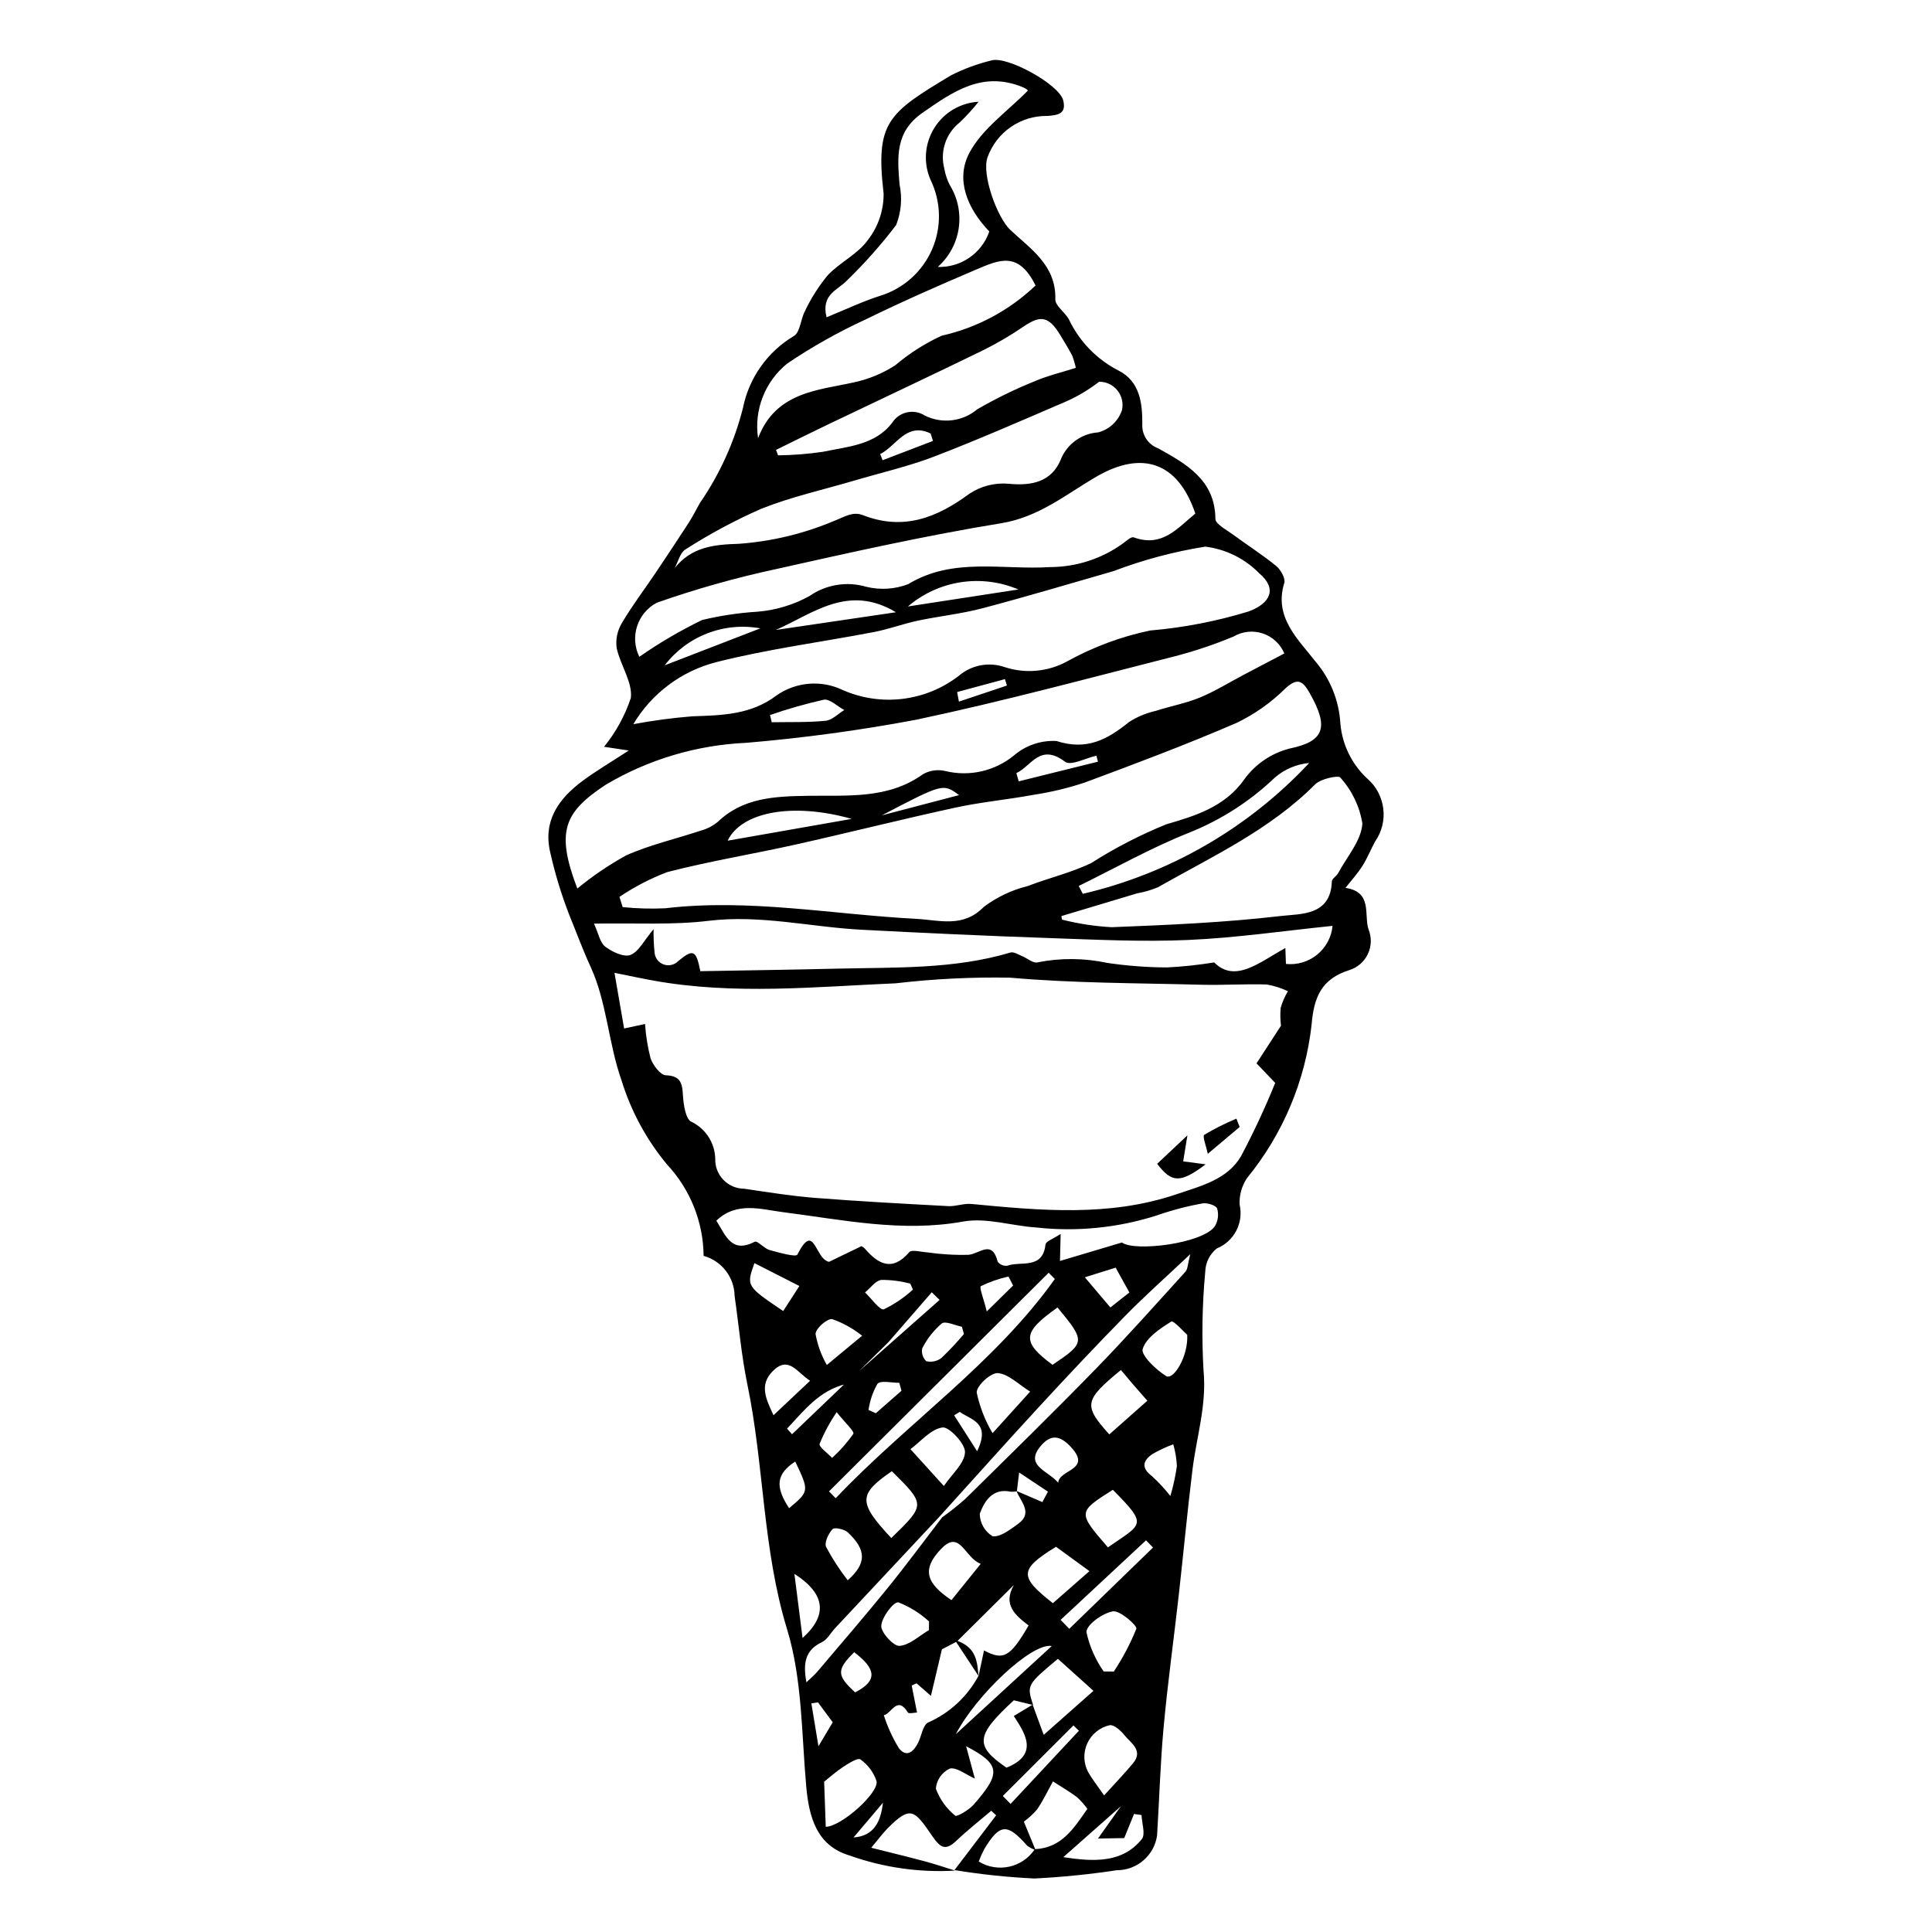 <?xml version="1.0" encoding="UTF-8"?>
<!-- The Best Svg Icon site in the world: iconSvg.co, Visit us! https://iconsvg.co -->
<svg fill="#000000" width="800px" height="800px" version="1.1" viewBox="144 144 512 512" xmlns="http://www.w3.org/2000/svg">
 <g>
  <path d="m397.13 639.73c-9.516 0.555-19.043-0.812-28.02-4.016-8.641-2.574-10.723-10.094-11.457-18.352-1.238-13.934-1.039-28.41-5.074-41.605-6.527-21.363-6.059-43.402-10.516-64.863-1.605-7.738-2.254-15.66-3.391-23.488l0.004-0.004c-0.09-4.953-3.43-9.262-8.211-10.582-0.086-8.98-3.527-17.602-9.652-24.168-5.461-6.559-9.566-14.133-12.086-22.289-3.488-9.836-3.914-20.844-8.23-30.199-2.078-4.5-3.805-9.238-5.68-13.82-2.047-5.285-3.703-10.715-4.953-16.246-2.086-8.496 2.156-14.406 8.465-19.105 3.621-2.699 7.551-4.992 12.301-8.098l-6.551-0.988c3.129-3.848 5.535-8.23 7.102-12.938 0.508-4.152-2.809-8.723-3.754-13.242h-0.004c-0.305-2.293 0.18-4.625 1.379-6.609 2.691-4.578 5.93-8.828 8.902-13.246 2.961-4.402 5.887-8.828 8.777-13.281 1.109-1.715 2.008-3.566 3.031-5.336l-0.004 0.004c5.254-7.633 9.105-16.141 11.379-25.125 1.598-7.988 6.504-14.93 13.508-19.094 1.703-1.031 1.766-4.5 2.949-6.641h-0.004c1.609-3.383 3.629-6.555 6.012-9.445 3.211-3.426 7.938-5.582 10.609-9.305 2.758-3.523 4.242-7.879 4.207-12.355-2.191-18.922 1.07-21.25 17.879-31.34 3.391-1.715 6.965-3.035 10.656-3.93 4.141-1.305 18.031 6.375 19.059 10.566 0.84 3.422-1.109 3.922-4.164 4.137-3.449-0.066-6.832 0.949-9.68 2.902-2.844 1.953-5.008 4.746-6.188 7.988-1.691 4.547 2.566 16.082 6.004 19.305 5.379 5.047 12.199 9.398 11.938 18.402-0.051 1.746 2.68 3.481 3.66 5.445 2.797 5.828 7.441 10.57 13.207 13.496 5.559 2.879 6.207 8.598 6.188 14.074-0.191 2.863 1.531 5.508 4.231 6.488 7.348 4.113 15.047 8.301 15.137 18.684 0.012 1.383 2.961 2.898 4.68 4.172 3.793 2.805 7.797 5.336 11.438 8.316 1.199 0.98 2.504 3.316 2.137 4.5-2.859 9.113 3.793 15.02 8.234 20.773v0.004c3.953 4.617 6.281 10.406 6.629 16.477 0.484 5.539 2.992 10.707 7.051 14.508 4.922 4.195 5.856 11.438 2.156 16.742-1.176 2.144-2.074 4.453-3.379 6.508-1.273 2.004-2.902 3.777-4.477 5.785 7.231 1.074 4.848 7.144 6.109 10.992h-0.004c0.863 2.098 0.805 4.465-0.16 6.519-0.965 2.051-2.75 3.606-4.918 4.281-7.426 2.34-9.395 7.219-9.992 14.363-1.648 14.938-7.586 29.074-17.098 40.711-1.414 2.086-2.113 4.578-1.984 7.094 1.094 4.824-1.465 9.727-6.043 11.59-1.891 1.512-3.016 3.785-3.07 6.207-0.812 8.711-0.965 17.469-0.449 26.199 0.867 9.148-1.863 17.516-2.938 26.242-1.359 11.039-2.383 22.129-3.629 33.184-1.312 11.648-2.926 23.262-4.004 34.938-0.887 9.574-1.152 19.215-1.746 28.82-0.77 5.281-5.305 9.195-10.645 9.191-7.246 1.094-14.543 1.828-21.863 2.195-7.098-0.34-14.172-1.082-21.184-2.227 3.672-4.848 7.356-9.691 11.047-14.527l-1.305-1.195c-3.07 2.617-6.262 5.106-9.172 7.887-2.906 2.773-4.269 2.023-6.504-1.25-4.699-6.875-5.707-8.074-11.707-2.066-1.199 1.199-2.207 2.586-4.426 5.227 5.344 1.348 9.762 2.406 14.148 3.582 2.719 0.73 5.402 1.645 8.102 2.477zm-29.148-129.12 12.164-10.75 12.855-11.367-2.074-2.023c-3.82 4.398-7.644 8.801-11.465 13.199l-11.285 11.113c-7.106 1.719-11.105 7.062-15.602 11.824l1.32 1.488c4.703-4.488 9.395-8.984 14.086-13.484zm45.398 28.508 6.856 2.945 1.477-2.758-7.633-5.082-0.602 5h-0.004c-0.543 0.102-1.094 0.133-1.645 0.09-4.856-1.016-6.984 2.606-8.184 5.856 0.031 2.438 1.312 4.684 3.394 5.953 2.113 0.262 4.664-1.777 6.731-3.25 4.09-2.918 0.723-5.871-0.391-8.754zm5.047 95.148v-0.004c-0.805-0.246-1.562-0.637-2.231-1.152-5.234-5.969-7.234-5.859-11.297 0.816-0.582 1.098-1.094 2.231-1.531 3.394 5.031 3.09 11.602 1.641 14.867-3.273 7.102-0.312 10.332-5.504 13.93-10.68-0.805-1.121-1.719-2.156-2.734-3.09-2.039-1.516-4.246-2.805-6.387-4.184-1.371 2.481-2.594 5.059-4.176 7.394h0.004c-1.047 1.227-2.238 2.324-3.543 3.273 0.852 2.062 1.969 4.777 3.098 7.5zm-0.648-38.422-5.106-1.242c-10.129 9.332-10.438 12.031-1.949 17.848 8.859-3.543 4.738-9.344 1.941-13.688l4.988-3.012 2.941 8.008 13.184-11.668-9.422-8.484c-8.23 6.875-8.277 6.969-6.578 12.234zm-14.43-7.797 1.426-6.664c5.125 2.754 6.961 1.77 11.812-6.621-3.512-2.684-6.906-5.496-3.894-10.723l-14.938 14.816c5.047 1.863 5.223 5.617 5.562 9.285l-5.938-9.016-3.762 1.961-2.914 12.336-3.805-3.324-1.289 0.582 1.414 7.16c-0.668 0.012-2.18 0.387-2.422-0.008-2.844-4.609-4.309 0.305-6.383 0.719v-0.008c0.977 3.059 2.312 5.988 3.981 8.73 2.074 2.688 4.008 0.844 5.16-1.52 0.871-1.785 1.172-4.477 2.578-5.258h0.004c5.742-2.531 10.465-6.914 13.41-12.453zm-10.172-42.34c-9.297 9.934-18.594 19.863-27.891 29.797-1.16 1.242-2.043 3.008-3.469 3.684-4.445 2.113-5.039 5.519-4.113 10.641 1.32-1.27 2.164-1.953 2.856-2.769 6.258-7.394 12.594-14.727 18.699-22.25 4.953-6.106 9.617-12.449 14.41-18.691v-0.004c2.141-1.52 4.199-3.16 6.16-4.906 11.559-11.391 23.164-22.738 34.484-34.359 8.18-8.395 15.973-17.172 23.855-25.855 0.617-0.68 0.57-1.961 1.27-4.633-6.555 6.188-12.043 11.051-17.168 16.273-7.766 7.914-15.359 16-22.879 24.148-8.816 9.562-17.48 19.273-26.215 28.922zm-78.234-130.34c0.207 3.074 0.695 6.121 1.465 9.105 0.637 1.809 2.598 4.426 4.016 4.481 4.262 0.168 4.375 2.43 4.586 5.637 0.152 2.34 0.742 6.027 2.195 6.68 3.809 1.824 6.262 5.641 6.344 9.863-0.055 2.066 0.727 4.066 2.168 5.551 1.438 1.484 3.414 2.328 5.484 2.336 6.227 0.91 12.457 1.934 18.715 2.426 11.785 0.926 23.586 1.559 35.387 2.188 2.027 0.109 4.102-0.766 6.109-0.574 18.297 1.75 36.523 3.477 54.367-2.57 6.535-2.215 13.484-3.883 17.125-10.121v0.004c3.336-6.305 6.356-12.777 9.039-19.387l-4.949-5.184 6.484-9.992c-0.203-1.57-0.23-3.156-0.082-4.731 0.441-1.543 1.086-3.019 1.914-4.394-1.781-0.852-3.672-1.449-5.617-1.785-5.789-0.18-11.59 0.219-17.379 0.066-16.879-0.453-33.805-0.387-50.617-1.871-10.129-0.184-20.258 0.316-30.32 1.492-21.355 0.91-42.758 3.141-64.16-0.711-3.09-0.555-6.164-1.223-10.375-2.066l2.555 14.75zm-6.785-33.684 0.855 2.707h0.004c3.742 0.383 7.512 0.488 11.27 0.312 22.242-2.625 44.293 1.641 66.422 2.793 6.297 0.328 12.496 2.5 18.039-3.188h0.004c3.465-2.59 7.414-4.461 11.613-5.496 5.586-2.164 11.547-3.519 16.883-6.133l0.004-0.004c6.293-4.004 12.934-7.426 19.844-10.23 7.266-2.137 15.449-4.473 20.625-11.875 2.926-4.051 7.176-6.949 12.016-8.191 9.254-1.91 10.539-5.586 5.312-14.762-1.848-3.246-3.238-4.102-6.453-1.137h0.004c-3.766 3.727-8.125 6.801-12.898 9.098-13.23 5.707-26.746 10.801-40.273 15.816h0.004c-4.481 1.484-9.082 2.578-13.75 3.277-6.836 1.258-13.805 1.898-20.586 3.375-14.137 3.074-28.164 6.625-42.285 9.777-11.305 2.523-22.781 4.387-33.977 7.289l0.004-0.004c-4.465 1.699-8.719 3.902-12.68 6.574zm176.2-64.512c-1.051-2.512-3.137-4.445-5.723-5.301-2.582-0.859-5.41-0.555-7.754 0.828-5.043 2.102-10.227 3.844-15.516 5.215-22.805 5.793-45.535 11.957-68.559 16.82-14.898 2.805-29.934 4.848-45.043 6.121-13.137 0.586-25.93 4.402-37.242 11.109-10.961 7.262-13.34 12.254-7.523 27.512 4.031-3.316 8.355-6.258 12.926-8.781 6.277-2.816 13.145-4.352 19.719-6.551v0.004c1.66-0.441 3.207-1.23 4.539-2.316 6.766-6.492 15.184-6.793 23.961-6.934 10.418-0.164 21.207 0.941 30.445-5.723 1.836-1.039 4-1.328 6.043-0.816 6.348 1.512 13.031-0.027 18.078-4.156 3.125-2.684 7.164-4.055 11.277-3.824 8.109 2.609 13.539-0.457 19.227-5.039 2.172-1.387 4.566-2.387 7.082-2.949 3.871-1.258 7.945-1.992 11.684-3.535 4.016-1.656 7.746-3.988 11.602-6.019 3.551-1.867 7.106-3.734 10.777-5.664zm-172.52 18.742c5.191-0.969 10.426-1.668 15.688-2.09 7.926-0.25 15.578-0.43 22.312-5.562l0.004-0.004c2.523-1.754 5.465-2.805 8.531-3.055 3.062-0.25 6.137 0.316 8.91 1.641 5 2.207 10.504 3.023 15.93 2.359 5.426-0.66 10.574-2.773 14.898-6.117 3.391-2.894 8.07-3.754 12.27-2.254 5.457 1.75 11.395 1.184 16.426-1.562 6.879-3.812 14.289-6.57 21.988-8.18 8.867-0.754 17.625-2.449 26.133-5.059 5.848-2.188 7.562-6.059 2.805-10.086-3.836-3.91-8.879-6.406-14.312-7.082-8.324 1.324-16.488 3.5-24.363 6.5-11.57 3.316-23.102 6.781-34.742 9.848-5.594 1.473-11.426 2.07-17.102 3.277-3.887 0.824-7.644 2.25-11.543 2.996-13.977 2.684-28.172 4.512-41.922 8.008l-0.004 0.004c-9.18 2.367-17.055 8.27-21.906 16.418zm1.586-17.855h0.004c5.277-3.676 10.832-6.934 16.617-9.742 4.809-1.16 9.707-1.898 14.645-2.203 4.856-0.387 9.57-1.805 13.832-4.16 4.391-3.055 9.926-3.953 15.055-2.449 3.691 0.902 7.57 0.66 11.113-0.703 11.875-7.223 25.113-3.695 37.625-4.519v0.004c6.965-0.027 13.742-2.242 19.375-6.336 0.848-0.656 2.102-1.785 2.762-1.543 7.566 2.766 11.629-2.496 16.32-6.301-4.648-13.836-14.285-16.703-26.152-9.82-8.004 4.641-15.242 10.734-25.262 12.371-20.016 3.266-39.836 7.711-59.625 12.141h0.004c-10.73 2.305-21.305 5.285-31.66 8.922-5.176 2.731-7.238 9.09-4.648 14.34zm183.72 71.305c-12.848 1.312-25.5 3.176-38.234 3.738-12.254 0.543-24.594-0.086-36.895-0.508-16.551-0.566-33.098-1.336-49.641-2.199-13.543-0.707-26.891-4.043-40.652-2.363-9.512 1.16-19.273 0.539-30.309 0.742 1.215 2.641 1.59 5.059 2.988 6.109 1.844 1.387 4.949 2.852 6.668 2.188 2.203-0.852 3.566-3.793 6.137-6.832v0.004c-0.035 2.082 0.051 4.16 0.262 6.231 0.125 1.418 1.066 2.637 2.406 3.117 1.34 0.48 2.84 0.141 3.84-0.871 3.981-3.305 4.758-3.004 5.883 2.656 11.988-0.219 24.047-0.379 36.102-0.672 15.473-0.375 31.059 0.211 46.098-4.277 0.844-0.25 2.051 0.543 3.051 0.945 1.375 0.555 2.922 1.957 4.043 1.676h-0.004c6.129-1.223 12.441-1.176 18.547 0.133 5.258 0.781 10.562 1.18 15.875 1.199 4.172-0.211 8.332-0.656 12.457-1.328 5.574 5.586 12.023-0.055 18.867-3.816l0.152 4.219h-0.004c2.981 0.312 5.961-0.574 8.285-2.469 2.32-1.895 3.789-4.637 4.078-7.621zm-174.34-94.824c4.492-5.594 10.273-6.223 17.078-6.43 8.719-0.641 17.277-2.711 25.324-6.129 2.644-1.008 4.742-2.516 7.484-1.453 10.785 4.184 19.605 0.66 28.215-5.684 3.07-2.039 6.746-2.969 10.422-2.644 6.231 0.629 11.254-0.609 13.688-6.176l-0.004 0.004c1.59-4.231 5.508-7.141 10.02-7.441 2.945-0.77 5.309-2.969 6.289-5.856 0.434-1.84 0-3.773-1.18-5.25-1.18-1.48-2.973-2.332-4.859-2.316-2.668 2.062-5.57 3.805-8.648 5.184-11.605 4.984-23.172 10.07-34.961 14.602-6.859 2.637-14.105 4.293-21.18 6.383-8.25 2.438-16.738 4.305-24.688 7.473v-0.004c-6.984 3.066-13.719 6.676-20.141 10.793-1.434 0.852-1.934 3.258-2.859 4.945zm102.48 92.227 0.152 0.934v0.004c4.32 1.098 8.738 1.773 13.188 2.012 14.961-0.59 29.957-1.23 44.793-2.969 5.266-0.617 13.223 0.012 13.535-9.145 0.027-0.773 1.246-1.418 1.688-2.242 2.328-4.344 6.144-8.613 6.402-13.133-0.73-4.543-2.769-8.773-5.859-12.176-0.449-0.656-5.176 0.32-6.652 1.805-11.988 12.062-27.25 19.09-41.738 27.309-1.738 0.715-3.547 1.242-5.394 1.566-6.707 2-13.414 4.012-20.113 6.035zm-53.066 87.516c-0.312-0.184 0.48 0.062 0.945 0.594 3.691 4.258 7.336 6.129 11.797 0.969 0.66-0.766 3.059-0.074 4.648 0.031 3.684 0.535 7.41 0.758 11.133 0.656 2.981-0.328 6.152-4.09 7.676 1.871 0.602 0.742 1.535 1.129 2.488 1.031 3.641-1.316 9.422 1.098 10.16-5.629 0.094-0.855 2.043-1.477 4.019-2.801l-0.18 7.164 16.422-4.898c3.258 2.516 21.41 0.32 24.621-4.301v-0.004c0.855-1.41 1.074-3.117 0.609-4.699-0.305-0.836-2.668-1.586-3.891-1.352v0.004c-4.086 0.734-8.109 1.793-12.031 3.16-10.328 3.309-21.234 4.406-32.016 3.219-6.477-0.43-13.219-2.68-19.344-1.578-16.277 2.934-31.984-0.477-47.949-2.512-5.574-0.711-12.16-2.871-17.484 2.285 2.508 3.984 4.019 8.758 10.172 5.582 0.707-0.367 2.484 1.785 3.922 2.188 2.488 0.699 7.008 1.941 7.371 1.227 4.59-9.016 4.566 1.172 8.406 1.906zm46.215-254.63c-4.562-9.16-9.559-6.844-15.84-4.172-9.898 4.207-19.75 8.555-29.406 13.273h0.004c-7.156 3.301-14.031 7.176-20.559 11.586-5.906 4.758-8.848 12.285-7.738 19.785 4.684-12.301 15.949-12.676 25.383-14.789 3.91-0.832 7.633-2.371 10.988-4.539 3.723-3.16 7.859-5.797 12.301-7.836 9.344-2.094 17.945-6.695 24.871-13.309zm-15.105-48.688h0.004c-1.535 1.938-3.207 3.769-4.996 5.481-3.691 2.91-5.293 7.746-4.07 12.289 0.254 1.516 0.746 2.981 1.457 4.344 2.098 3.41 2.93 7.453 2.344 11.414-0.586 3.961-2.551 7.59-5.547 10.246 6.121 0.207 11.656-3.602 13.656-9.391-5.852-6.094-9.043-13.812-5.246-20.898 3.418-6.383 10.117-10.969 15.488-16.465v-0.004c-0.371-0.375-0.82-0.668-1.312-0.855-10.688-4.398-18.449 1.074-26.633 6.766-7.262 5.051-6.684 11.691-6.082 18.988 0.758 3.606 0.441 7.352-0.914 10.773-3.945 5.184-8.273 10.066-12.949 14.602-2.312 2.566-7.031 3.629-5.481 9.824 5.019-2.031 9.539-4.211 14.281-5.715h0.004c6.148-1.914 11.156-6.422 13.703-12.34s2.375-12.656-0.465-18.438c-1.91-4.438-1.535-9.527 1.008-13.637 2.543-4.109 6.93-6.715 11.754-6.984zm25.777 70.516h0.004c-0.25-1.141-0.586-2.266-1.008-3.356-0.996-1.832-2.074-3.621-3.168-5.398-3.019-4.914-5.148-5.266-9.605-2.234v-0.004c-3.531 2.418-7.231 4.582-11.066 6.469-13.469 6.562-27.039 12.93-40.555 19.395-4.707 2.25-9.371 4.578-14.055 6.875l0.555 1.438h-0.004c3.961-0.043 7.918-0.352 11.84-0.93 6.606-1.395 13.902-1.766 18.414-7.734l-0.004-0.004c1.867-2.894 5.723-3.734 8.621-1.875 4.543 2.266 9.996 1.621 13.883-1.641 4.898-2.84 9.992-5.328 15.242-7.449 3.461-1.48 7.191-2.363 10.91-3.551zm0.766 137.31 1.082 2.082h0.004c22.988-5.356 43.871-17.422 59.988-34.668-3.344 0.305-6.512 1.641-9.062 3.832-6.606 6.32-14.371 11.305-22.871 14.68-10.004 3.988-19.449 9.324-29.137 14.074zm-66.176 160.44 1.777 1.816c18.836-19.891 41.953-35.496 58.074-58.102l-1.641-1.652c-19.402 19.312-38.809 38.625-58.211 57.938zm72.902 80.574c2.934-3.242 5.375-5.773 7.625-8.469 2.934-3.516-0.633-5.441-2.352-7.621-0.918-1.164-2.66-2.688-3.785-2.523h0.004c-2.613 0.582-4.805 2.348-5.93 4.777-1.125 2.43-1.055 5.242 0.191 7.613 1.02 1.828 2.359 3.484 4.246 6.223zm-74.191-3.633 0.426 11.949c4.098-0.043 14.199-9.043 13.449-12.137v0.004c-0.777-2.312-2.273-4.32-4.269-5.727-0.664-0.504-3.121 1.035-4.539 1.969-1.996 1.316-3.793 2.938-5.066 3.941zm39.938-0.836c-2.394-1.047-4.863-3.086-6.668-2.637l0.004 0.004c-2.09 0.984-3.488 3.012-3.668 5.312 1.031 2.809 2.809 5.281 5.137 7.16 0.41 0.379 3.637-1.516 4.898-2.949 7.312-8.34 7.117-10.68-2.016-15.457zm34.129-28.387 2.684 0.035h0.004c2.371-3.57 4.375-7.367 5.984-11.34 0.277-0.867-4.402-4.945-6.231-4.617-2.746 0.488-7.031 3.555-7 5.527v-0.004c0.828 3.731 2.379 7.266 4.562 10.402zm-56.125-53.066c-8.961 6.164-8.93 8.285-0.152 17.711 9.105-8.832 9.105-8.832 0.152-17.711zm60.715 88.777-15.266 13.496c8.297 1.301 15.711 1.527 20.797-4.781 1.023-1.27 0.004-4.203-0.074-6.367l-1.988-0.289-2.602 6.391-6.961 0.125zm-3.086-98.527 10.082-8.926c-1.625-1.852-2.75-3.117-3.856-4.402-1.062-1.238-2.106-2.5-3.148-3.742-9.754 8.031-10.008 9.359-3.082 17.07zm-14.125 29.781c-9.73 6.012-9.871 7.871-0.824 14.949l9.684-8.496zm-54.137-192.9c-15.805-4.457-29.25-1.816-32.883 5.777zm24.418 176.79c2.16-3.184 5.449-5.953 5.602-8.938 0.113-2.203-4.195-6.812-5.957-6.574-3.098 0.422-5.758 3.727-8.5 5.75zm22.867-25.012c-3.098-1.918-5.742-4.684-8.547-4.902-1.883-0.148-5.668 3.328-5.617 5.152 0.805 3.793 2.223 7.426 4.199 10.762zm20.605 41.277c9.152-6.363 10.758-5.719 1.309-15.258-9.352 5.934-9.352 5.934-1.309 15.258zm21.02-56.332c-0.84-0.723-3.644-3.871-4.219-3.512-3 1.879-6.629 4.246-7.586 7.262-0.516 1.621 3.516 5.516 6.219 7.184 1.938 1.195 5.894-5.207 5.586-10.934zm-34.371-7.242c-9.391 6.644-9.555 9.078-1.324 15.195 8.742-5.879 8.773-6.195 1.324-15.195zm-20.352 67.938c-4.34-1.68-5.438-9.113-10.375-4.078-5.516 5.629-3.906 9.32 2.617 13.695zm-22.473-252.18c-12.617-7.578-21.898 0.309-31.82 4.691zm-37.5 172.49c-2.164 6.09-2.164 6.09 7.625 12.695l4.289-6.633zm46.25 97.258 0.023-2.293v-0.004c-2.363-2.176-5.117-3.894-8.113-5.059-1.242-0.238-4.379 3.867-4.547 6.191-0.125 1.746 3.258 5.453 4.812 5.34 2.719-0.199 5.227-2.664 7.824-4.176zm-5.57-271.28 29.273-4.5c-4.816-2.051-10.105-2.715-15.277-1.922-5.176 0.797-10.02 3.019-13.996 6.422zm12.688 298.86 25.426-23.363c-5.227-0.973-19.957 12.898-25.426 23.367zm27.773-30.289 2.301 2.356 22.188-21.531-1.848-1.914zm-0.637-36.352c0.25-3.602 9.113-3.305 3.332-9.504-3.133-3.359-5.477-3.106-7.887-0.32-4.582 5.297 1.93 6.625 4.551 9.824zm-65.746-27.027c-3.481-2.191-5.699-6.793-9.91-2.535-3.555 3.594-1.898 7.191 0.215 11.672zm9.961 52.875c5.066-4.473 4.984-8.059 0.023-12.699-0.914-0.855-3.555-1.395-4.047-0.855-1.082 1.191-2.215 3.566-1.691 4.75h0.004c1.652 3.09 3.562 6.031 5.711 8.801zm-20.594-229.29 0.469 1.906c4.762-0.086 9.555 0.078 14.273-0.391 1.738-0.172 3.301-1.848 4.945-2.84-1.82-0.98-3.856-3.027-5.426-2.742h-0.004c-4.824 1.09-9.586 2.445-14.258 4.066zm24.414 164.49c-2.371-1.902-5.047-3.394-7.918-4.406-1.391-0.188-4.391 2.477-4.422 3.945v-0.004c0.52 2.887 1.531 5.664 2.988 8.211zm-52.32-177.67 25.352-9.797c-4.719-0.859-9.582-0.402-14.055 1.328-4.473 1.727-8.383 4.66-11.297 8.469zm134.01 220.14c0.77-2.594 1.348-5.242 1.727-7.926-0.09-1.957-0.414-3.894-0.957-5.777-1.926 0.707-3.789 1.578-5.566 2.609-2.422 1.668-3.051 3.609-0.102 5.812 1.777 1.621 3.414 3.387 4.898 5.281zm-54.711-42.938-0.531-1.918c-1.828-0.352-4.348-1.613-5.34-0.867-2.148 1.836-3.914 4.082-5.184 6.606-0.242 1.242 0.168 2.523 1.086 3.398 1.379 0.316 2.828 0.016 3.965-0.824 2.125-2.016 4.129-4.148 6.004-6.394zm-13.52-11.77-0.691-1.586h0.004c-2.5-0.656-5.078-0.988-7.664-0.98-1.574 0.191-2.898 2.156-4.336 3.324 1.695 1.598 3.965 4.82 4.981 4.477 2.812-1.355 5.41-3.121 7.711-5.234zm-31.402 75.336 2.16 16.996c6.762-6.055 6.043-11.723-2.16-16.996zm55.23 58.867 2.055 2.102 18.109-19.387-1.445-1.414zm21.734-137.46 6.769 7.992 5.039-3.965-3.641-6.578zm3.481-136.64-0.414-1.586c-2.828 0.625-6.769 2.754-8.285 1.613-6.719-5.047-8.953 1.203-12.926 3l0.621 2.184zm-69.246 172.39c-1.793 2.629-3.309 5.438-4.519 8.379-0.242 0.828 2.129 2.469 3.305 3.734v0.004c2.113-1.91 4-4.051 5.629-6.387 0.352-0.613-2.18-2.91-4.414-5.731zm-10.973 13.078c-5.047 3.281-5.394 6.633-1.637 12.367 5.359-4.5 5.359-4.5 1.637-12.363zm22.926-171.24 20.477-5.367c-4.215-3.125-4.215-3.125-20.477 5.367zm-7.312 221.77c-4.719 4.676-4.641 6.176 0.254 10.645 6.094-3.148 5.516-6.258-0.254-10.645zm20.887-321-0.637-1.98c-6.457-3.066-9.043 3.309-13.359 5.469l0.641 1.621zm-17.086 256.81 1.945 0.855 6.789-5.953-0.578-2.109c-2.004 0.035-4.938-0.727-5.809 0.289h0.004c-1.215 2.137-2.012 4.484-2.348 6.918zm38.32-32.988-1.23-2.375h0.004c-2.531 0.555-4.988 1.41-7.32 2.543-0.496 0.301 0.773 3.473 1.566 6.695zm-42.285 146.27c5.391-0.363 7.231-4.172 7.773-9.184zm32.746-102.35c3.711-7.691-1.672-8.277-4.594-10.434l-1.5 0.914zm-42.176 66.555-1.75 0.266 1.875 11.359 3.781-6.348zm36.879-267.75 0.465 2.543 12.73-4.266-0.52-1.699z"/>
  <path d="m450.66 452.42 8.016-7.539-1.121 6.894 5.953 0.789c-6.762 5.078-9.008 4.91-12.848-0.145z"/>
  <path d="m472.52 442.66-8.445 7.113c-0.414-2.023-1.465-4.676-0.941-5.027 2.734-1.637 5.586-3.074 8.531-4.293z"/>
 </g>
</svg>